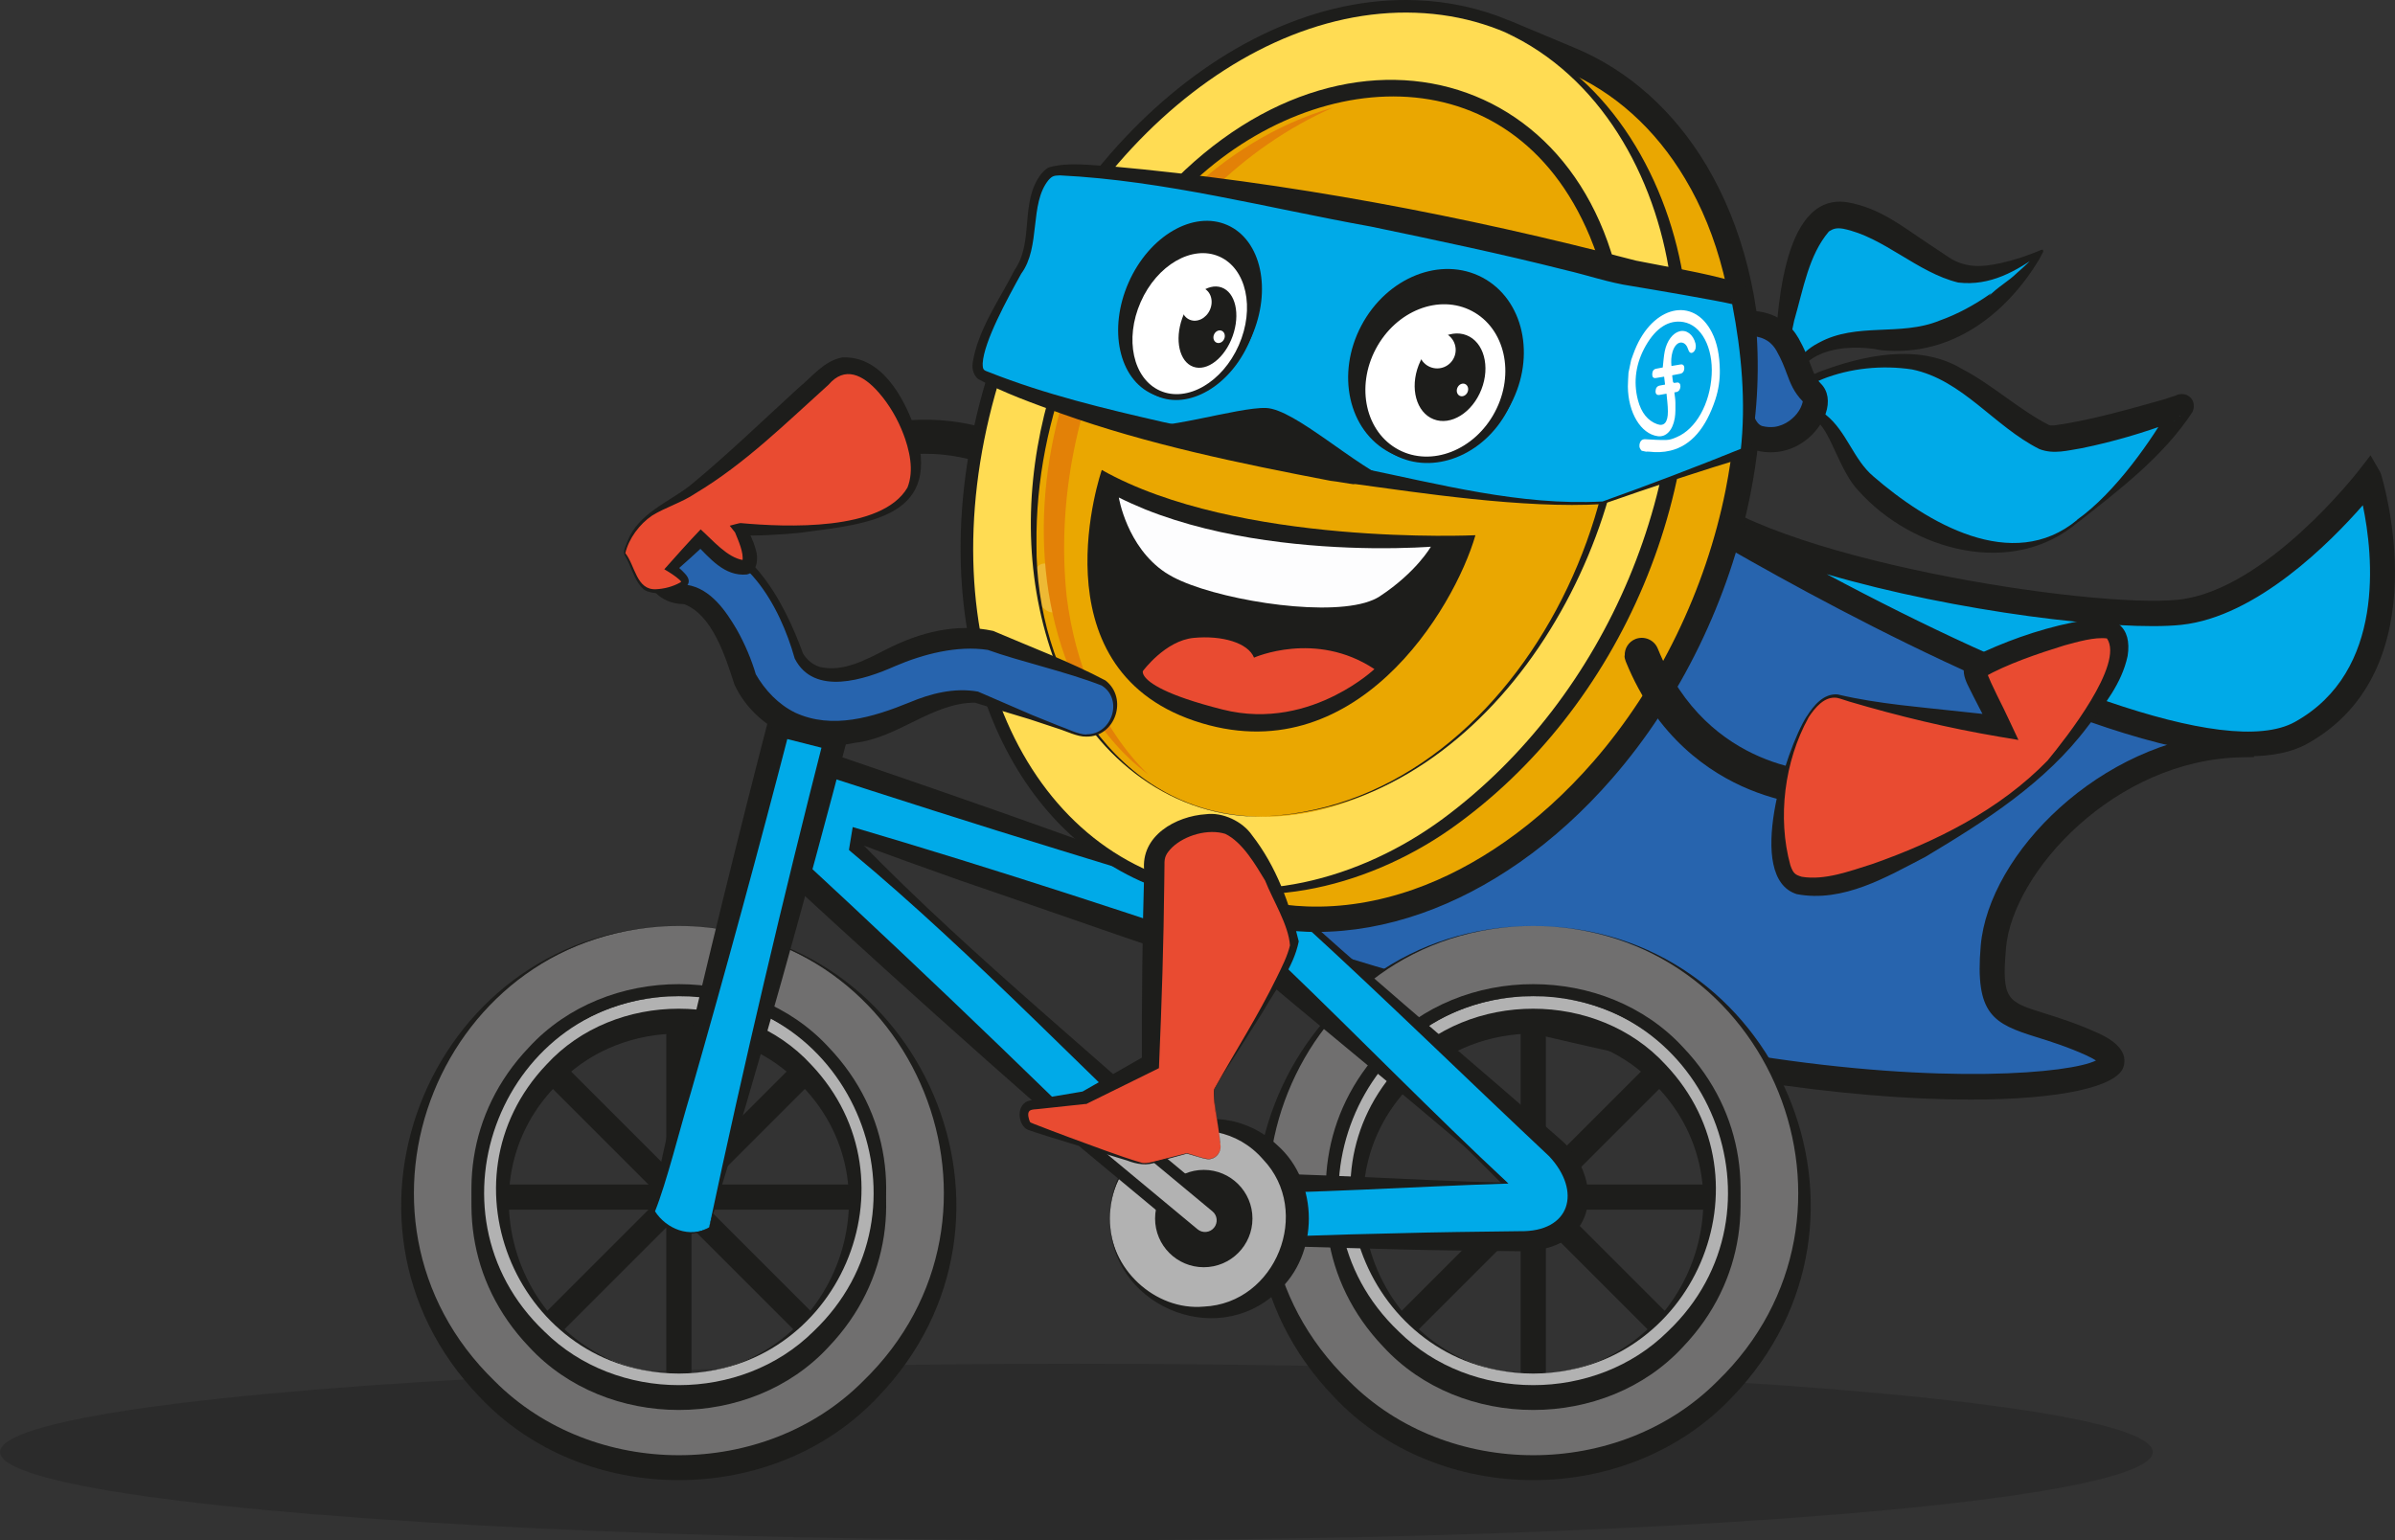 <?xml version="1.0" encoding="UTF-8"?> <svg xmlns="http://www.w3.org/2000/svg" viewBox="0 0 229.22 147.45"><rect x="0" y="0" width="229.22" height="147.45" fill="#333333" stroke="none"/><defs><style>.cls-1{fill:#fdfdfe;}.cls-2{fill:#e38107;}.cls-3{mix-blend-mode:multiply;opacity:.15;}.cls-4{mix-blend-mode:overlay;opacity:.2;}.cls-4,.cls-5{fill:#fff;}.cls-6{fill:#eaa701;}.cls-7{fill:#1d1d1b;}.cls-8{isolation:isolate;}.cls-9{fill:#706f6f;}.cls-10{fill:#ffdc53;}.cls-11{fill:#e94b31;}.cls-12{fill:#2764ae;}.cls-13{fill:#00aae8;}.cls-14{fill:#b2b2b2;}</style></defs><g class="cls-8"><g id="Layer_2"><g id="Laag_1"><ellipse class="cls-3" cx="103.02" cy="139.01" rx="103.02" ry="8.45"></ellipse><path class="cls-12" d="M117.37,78.3s.36-.06,0,0c-35.05,5.52,37.56,21.93,50.46,23.95,23.08,3.62,40,1.17,32.48-2.26-7.52-3.43-10.22-1.27-9.52-9.35.7-8.08,11.09-19.16,23.81-19.36l.55-6.62-10.9-2.23-7.89-1.62-25.67-7.07-9.76-5.82-35.02,22.07-8.55,8.31Z"></path><path class="cls-7" d="M167.63,103.44c-.61-.1-60.94-11.48-60.94-20.96,0-2.53,3.12-4.17,10.11-5.31l8.28-8.04,35.84-22.62,10.25,6.12,25.43,7.01,19.83,4.07-.72,8.77-1.09.02c-12.23.19-22.01,11.04-22.63,18.26-.43,4.97.12,5.14,3.68,6.25,1.37.43,3.07.96,5.14,1.9,1.98.9,2.8,1.98,2.43,3.21-.57,1.91-6.03,3.15-14.65,3.15-5.75,0-12.9-.55-20.95-1.81ZM199.8,101.09c-1.93-.88-3.55-1.38-4.86-1.79-4.14-1.29-5.94-2.14-5.37-8.76.77-8.84,11.48-19.63,23.9-20.42l.37-4.49-17.81-3.66-25.67-7.07-9.42-5.57-34.29,21.61-8.46,8.22-.64-.66.15.96-.18.03c-8.34,1.32-8.43,2.97-8.43,2.99,0,4.83,40.5,15.7,58.9,18.58,17.97,2.82,30.16,1.69,32.61.47-.18-.12-.44-.27-.82-.44Z"></path><path class="cls-13" d="M160.97,47.07l1.49,2.3s1.17.71,3.17,1.86h0s0,0,0,0c10.56,6.08,44.39,24.62,54.61,18.93,12.06-6.73,6.58-24.11,6.49-24.39h0s-9.12,11.89-18.09,12.85c-8.97.96-40.37-4.04-47.68-11.55Z"></path><path class="cls-7" d="M165.31,52.43h-.38s-.19-.33-.19-.33c-1.85-1.06-2.91-1.71-2.91-1.71l-.24-.14-1.64-2.53,1.88-1.5c7,7.2,38.34,12.09,46.68,11.19,8.35-.9,17.17-12.27,17.26-12.39l1.11-1.43.9,1.57.1.23c.06.19,5.82,18.63-7.05,25.81-1.49.83-3.4,1.2-5.63,1.2-13.44,0-38.36-13.35-49.89-19.97ZM208.77,59.82c-5.99.64-21.64-1.25-33.93-4.85,18.6,9.94,38.15,17.85,44.81,14.14,8.7-4.85,7.48-15.99,6.49-20.74-3.05,3.49-10.14,10.68-17.37,11.45Z"></path><rect class="cls-7" x="145.54" y="96.62" width="2.41" height="35.97"></rect><rect class="cls-7" x="128.76" y="113.4" width="35.97" height="2.41"></rect><rect class="cls-7" x="128.76" y="113.4" width="35.97" height="2.41" transform="translate(-38.06 137.33) rotate(-45)"></rect><rect class="cls-7" x="145.53" y="96.62" width="2.41" height="35.97" transform="translate(-38.06 137.33) rotate(-45)"></rect><path class="cls-9" d="M120.78,114.61c0,14.34,11.62,25.96,25.96,25.96,14.34,0,25.96-11.62,25.96-25.96s-11.62-25.96-25.96-25.96c-14.34,0-25.96,11.62-25.96,25.96ZM127.5,114.61c0-10.63,8.62-19.24,19.24-19.24s19.24,8.62,19.24,19.24c0,10.63-8.62,19.24-19.24,19.24s-19.24-8.62-19.24-19.24Z"></path><path class="cls-7" d="M146.74,88.64c-22.78.1-33.91,27.8-17.62,43.59,9.41,9.45,25.84,9.45,35.25,0,16.29-15.78,5.16-43.5-17.63-43.59h0ZM146.74,88.64c23.33.04,35.34,28.14,19.09,45.06-9.99,10.67-28.19,10.67-38.19,0-16.25-16.91-4.24-45.02,19.09-45.06h0Z"></path><path class="cls-7" d="M146.74,133.85c-17.33.03-26.4-20.96-14.34-33.59,7.42-8.06,21.26-8.05,28.68,0,12.05,12.63,2.99,33.61-14.34,33.58h0ZM146.74,133.85c16.78-.03,24.97-20.63,12.88-32.12-6.91-6.85-18.84-6.84-25.75,0-12.08,11.49-3.91,32.09,12.87,32.11h0Z"></path><path class="cls-14" d="M127.5,114.61c0,10.63,8.62,19.24,19.24,19.24s19.24-8.62,19.24-19.24c0-10.63-8.62-19.24-19.24-19.24s-19.24,8.62-19.24,19.24ZM129.85,114.61c0-9.33,7.56-16.89,16.89-16.89s16.89,7.56,16.89,16.89-7.56,16.89-16.89,16.89-16.89-7.56-16.89-16.89Z"></path><path class="cls-7" d="M146.74,95.36c-16.78.03-24.96,20.62-12.87,32.11,6.91,6.85,18.83,6.85,25.75,0,12.09-11.49,3.9-32.09-12.88-32.12h0ZM146.74,95.36c17.33-.03,26.39,20.96,14.34,33.58-7.42,8.06-21.26,8.06-28.68,0-12.06-12.62-2.98-33.61,14.34-33.59h0Z"></path><path class="cls-7" d="M146.74,131.49c-15.24.03-23.26-18.42-12.68-29.56,6.54-7.15,18.8-7.14,25.35,0,10.57,11.15,2.57,29.58-12.67,29.56h0ZM146.74,131.49c14.65.03,21.84-18.15,11.21-28.09-6.04-5.93-16.38-5.93-22.41,0-10.62,9.94-3.45,28.12,11.2,28.09h0Z"></path><rect class="cls-7" x="63.77" y="96.62" width="2.41" height="35.97"></rect><rect class="cls-7" x="46.99" y="113.4" width="35.97" height="2.41"></rect><rect class="cls-7" x="46.99" y="113.4" width="35.97" height="2.41" transform="translate(-62.01 79.51) rotate(-45)"></rect><rect class="cls-7" x="63.77" y="96.62" width="2.41" height="35.97" transform="translate(-62.01 79.51) rotate(-45)"></rect><path class="cls-9" d="M39.01,114.61c0,14.34,11.62,25.96,25.96,25.96,14.34,0,25.96-11.62,25.96-25.96s-11.62-25.96-25.96-25.96-25.96,11.62-25.96,25.96ZM45.73,114.61c0-10.63,8.62-19.24,19.24-19.24s19.24,8.62,19.24,19.24c0,10.63-8.62,19.24-19.24,19.24-10.63,0-19.24-8.62-19.24-19.24Z"></path><path class="cls-7" d="M64.97,88.64c-22.78.1-33.91,27.8-17.62,43.59,9.41,9.45,25.84,9.45,35.25,0,16.29-15.78,5.16-43.5-17.63-43.59h0ZM64.97,88.64c23.33.04,35.34,28.14,19.09,45.06-9.99,10.67-28.19,10.67-38.19,0-16.25-16.91-4.24-45.02,19.09-45.06h0Z"></path><path class="cls-7" d="M64.97,133.85c-17.33.03-26.4-20.96-14.34-33.59,7.42-8.06,21.26-8.05,28.68,0,12.05,12.63,2.99,33.61-14.34,33.58h0ZM64.97,133.85c16.78-.03,24.97-20.63,12.88-32.12-6.91-6.85-18.84-6.84-25.75,0-12.09,11.49-3.91,32.09,12.87,32.11h0Z"></path><path class="cls-14" d="M45.73,114.61c0,10.63,8.62,19.24,19.24,19.24,10.63,0,19.24-8.62,19.24-19.24,0-10.63-8.62-19.24-19.24-19.24s-19.24,8.62-19.24,19.24ZM48.09,114.61c0-9.33,7.56-16.89,16.89-16.89,9.33,0,16.89,7.56,16.89,16.89s-7.56,16.89-16.89,16.89-16.89-7.56-16.89-16.89Z"></path><path class="cls-7" d="M64.97,95.36c-16.78.03-24.96,20.62-12.87,32.11,6.91,6.85,18.83,6.85,25.75,0,12.09-11.49,3.9-32.09-12.88-32.12h0ZM64.97,95.36c17.33-.03,26.39,20.96,14.34,33.58-7.42,8.06-21.26,8.06-28.68,0-12.06-12.62-2.98-33.61,14.34-33.59h0Z"></path><path class="cls-7" d="M64.97,131.49c-15.24.03-23.26-18.42-12.68-29.56,6.54-7.15,18.8-7.14,25.35,0,10.57,11.15,2.57,29.58-12.67,29.56h0ZM64.97,131.49c14.65.03,21.84-18.15,11.21-28.09-6.04-5.93-16.38-5.93-22.41,0-10.62,9.94-3.45,28.12,11.2,28.09h0Z"></path><path class="cls-13" d="M75.86,83.09l2.04-10.33,47.28,15.73,23.63,21.4.17.17c.7.76,2.91,3.43,1.74,6.11-.53,1.22-1.88,2.67-5.28,2.67h-30.93s-38.66-35.75-38.66-35.75ZM122.32,93.4l-40.17-13.36-.21,1.08,34.78,32.16h27.55s-21.94-19.87-21.94-19.87Z"></path><path class="cls-7" d="M114.49,118.94c-13.37-11.36-26.51-23.05-39.43-34.98l-.49-.45s.13-.65.13-.65c.75-3.86,1.57-7.72,2.37-11.57,8.26,2.82,16.51,5.65,24.72,8.6,6.88,2.51,16.66,5.97,23.5,8.28,7.78,7,16.48,14.22,24.36,21.18,3.27,3.1,3.48,8.81-1.62,10.14-1.47.47-3.53.24-5.01.28-3.2-.06-6.4-.07-9.59-.17-5.53-.16-13.52-.32-18.94-.66h0ZM114.57,118.73c5.61-.27,13.41-.55,19.08-.66,3.91-.11,7.86-.15,11.77-.2,4.9.11,5.98-3.82,2.85-7.17-7.43-6.97-16.07-15.41-23.19-21.91-6.89-2.3-16.73-5.28-23.78-7.45-7.94-2.43-15.85-4.98-23.75-7.53l1.45-.85c-.65,3.45-1.29,6.9-1.97,10.34,0,0-.36-1.1-.36-1.1,12.86,11.9,25.49,24.07,37.9,36.52h0Z"></path><path class="cls-7" d="M144.15,113.23c-6.56-5.82-15.85-13.34-22.58-19-7.82-2.22-20.36-6.77-29.68-9.94-3.33-1.18-6.65-2.37-9.95-3.61l.88-.51-.25,1.07s-.19-.59-.19-.59c10.85,11.15,23.61,21.33,35.01,31.9,0,0-.67-.26-.67-.26,9.21.02,18.02.71,27.45.94h0ZM144.36,113.31c-9.06.28-18.75.96-28.03.95-11.55-10.6-22.77-22.64-34.83-32.67l-.25-.22s.06-.37.06-.37c.07-.43.24-1.4.3-1.82,13.87,4.08,27.61,8.62,41.31,13.25,7.24,6.96,14.22,14.15,21.45,20.88h0Z"></path><circle class="cls-14" cx="115.21" cy="116.66" r="8.98"></circle><path class="cls-7" d="M106.23,116.66c-.14-8.13,10.01-12.69,16.01-7.03,4.04,3.55,4.03,10.51,0,14.06-6.01,5.65-16.15,1.1-16.01-7.03h0ZM106.23,116.66c-.11,4.76,4.32,8.85,8.98,8.43,6.93-.31,10.42-9.12,5.67-14.1-4.94-5.68-14.75-1.96-14.65,5.67h0Z"></path><circle class="cls-7" cx="115.21" cy="116.66" r="4.66"></circle><path class="cls-13" d="M67.87,117.5l12.08-46.71-5.39-1.39-12.08,46.71s.94,1.37,2.5,1.81,2.89-.42,2.89-.42Z"></path><path class="cls-7" d="M67.87,117.5c-1.86,1.3-4.4.44-5.67-1.33.88-3.97,1.72-7.95,2.67-11.9,2.71-11.77,5.87-24.6,8.89-36.23,1.48.39,6.04,1.59,7.52,1.98-4.17,15.93-8.58,31.79-13.41,47.49h0ZM67.87,117.5c3.29-15.5,7.11-31.68,11.02-46.98l.78,1.33-5.4-1.37s1.36-.8,1.36-.8c-2.91,11.26-6.28,23.67-9.51,34.92-1.08,3.56-2.32,8.62-3.43,11.37,1.08,1.68,3.33,2.6,5.18,1.54h0Z"></path><path class="cls-14" d="M115.48,118.5c.42-.04.83-.24,1.13-.6.59-.71.49-1.76-.22-2.35l-10.4-8.64c-.71-.59-1.76-.49-2.35.22-.59.71-.49,1.76.22,2.35l10.4,8.64c.36.3.8.42,1.22.38Z"></path><path class="cls-7" d="M113.9,118.55l-10.4-8.64c-.46-.38-.74-.92-.79-1.51-.06-.59.12-1.17.5-1.63.38-.46.91-.74,1.51-.8.59-.05,1.17.12,1.63.5l10.4,8.64c.94.78,1.07,2.19.29,3.14-.38.46-.91.74-1.51.79-.07,0-.14.01-.21.01-.52,0-1.02-.18-1.42-.51ZM104.82,107.09c-.3.03-.56.17-.75.4-.19.23-.28.52-.25.81s.17.56.4.75l10.4,8.64c.23.19.52.28.82.25h0c.3-.03.56-.17.75-.4.39-.47.33-1.18-.15-1.57l-10.4-8.64c-.2-.17-.45-.26-.71-.26-.03,0-.07,0-.1,0Z"></path><path class="cls-7" d="M101.63,44.73c-.11-.15-.24-.29-.4-.4-6.47-4.49-12.59-4.54-16.57-3.79-4.32.82-7.12,2.71-7.24,2.79-.75.51-.94,1.53-.43,2.28.5.74,1.53.94,2.28.43.4-.27,9.59-6.3,20.09.99.74.52,1.77.33,2.29-.41.4-.59.38-1.34-.01-1.89Z"></path><path class="cls-6" d="M110.58,83.64c-.12-.05-.24-.09-.36-.14l6.34,2.66c2.6,1.09,5.45,1.73,8.5,1.83,3.56.13,7.12-.47,10.6-1.69,3.14-1.1,6.19-2.71,9.1-4.74,3.08-2.16,5.99-4.8,8.64-7.84,6.2-7.12,10.92-16.38,12.95-26.61.69-3.48,1.04-6.87,1.06-10.13.03-3.96-.42-7.72-1.3-11.18-.86-3.42-2.14-6.56-3.79-9.33-2.93-4.93-7.02-8.68-11.99-10.76l-6.34-2.66c.11.05.22.11.33.15-2.69-1.18-5.64-1.88-8.82-1.99-18.17-.65-36.66,17.65-41.28,40.88-3.89,19.51,3.24,36.28,16.39,41.54Z"></path><path class="cls-7" d="M125.02,89.2c-3.13-.11-6.13-.76-8.92-1.93l-6.35-2.66h0s0,0,0,0c-13.75-5.76-20.62-23.26-16.74-42.74h0C97.75,18.12,116.87-.69,135.52.02c3.11.11,6.1.76,8.91,1.94h0s.02,0,.03,0l6.32,2.65c5.11,2.14,9.46,6.04,12.56,11.26,1.71,2.88,3.03,6.12,3.92,9.65.91,3.61,1.36,7.48,1.34,11.49-.02,3.38-.39,6.86-1.08,10.35-1.99,10.01-6.69,19.66-13.22,27.16-2.71,3.12-5.69,5.82-8.85,8.03-3.03,2.12-6.19,3.77-9.39,4.89-3.36,1.18-6.74,1.78-10.06,1.78-.33,0-.66,0-.99-.02ZM143.82,4.32h0s0,0,0,0c-2.63-1.15-5.44-1.78-8.38-1.89-17.56-.64-35.55,17.27-40.06,39.91h0c-3.69,18.5,2.75,35.03,15.65,40.18h0s0,.01,0,.01l6,2.51c2.52,1.05,5.23,1.64,8.07,1.74,3.33.12,6.75-.43,10.16-1.62,3-1.05,5.96-2.6,8.8-4.59,3-2.1,5.83-4.67,8.42-7.64,6.26-7.19,10.77-16.45,12.68-26.05.66-3.34,1.01-6.67,1.03-9.9.03-3.81-.4-7.47-1.26-10.88-.83-3.3-2.06-6.33-3.66-9-2.84-4.77-6.79-8.32-11.42-10.27l-6.03-2.53h0Z"></path><path class="cls-4" d="M99.01,56.65c.34,1.27,1.2,2.15,1.94,1.95.74-.19,1.06-1.38.72-2.66-.34-1.27-1.2-2.15-1.94-1.96-.74.19-1.06,1.39-.72,2.66Z"></path><path class="cls-6" d="M127.55,10.3c2.77-.93,5.61-1.38,8.43-1.28,15.08.54,24.19,16.6,20.35,35.88-3.84,19.28-19.18,34.46-34.26,33.92-4.71-.17-8.84-1.85-12.18-4.68-7.33-6.21-10.82-17.95-8.17-31.2,3.12-15.66,13.83-28.62,25.83-32.64Z"></path><path class="cls-2" d="M127.55,10.3c-21.79,6.38-34.34,36.31-23.94,56.46,1.59,2.87,3.7,5.46,6.29,7.39-4.65-4.54-7-10.74-7.8-16.94-2.01-18.54,8.01-39.17,25.45-46.9h0Z"></path><path class="cls-10" d="M135.48,1.22c18.17.65,29.15,20.01,24.52,43.23-4.63,23.23-23.11,41.53-41.28,40.88-18.17-.65-29.15-20-24.52-43.23C98.82,18.88,117.31.57,135.48,1.22ZM120.14,78.18c15.08.54,30.42-14.65,34.26-33.92,3.84-19.28-5.27-35.34-20.35-35.88-15.08-.54-30.42,14.65-34.26,33.92-3.84,19.28,5.27,35.34,20.35,35.88h0Z"></path><path class="cls-7" d="M120.14,78.18c25.15-.39,41.02-33.93,32.01-55.57-7.56-18.03-27.49-16.38-39.46-3.68-8.57,8.66-13.63,20.97-13.49,33.2-.1,12.36,7.46,25.57,20.94,26.04h0ZM120.14,78.18c-8.45-.14-15.85-6.19-18.84-13.93-6.24-15.6-.88-34.29,10.41-46.28,18.22-19.14,43.57-10.53,44.09,16.42.36,19.62-14.3,43.68-35.66,43.78h0Z"></path><path class="cls-7" d="M110.22,83.5c9.3,4.33,20.43,1.57,28.57-4.11,16.47-11.58,25.53-33.19,22.27-53.06-1.67-9.78-7.47-19.68-17.08-23.27,9.19,4.18,14.46,13.82,15.86,23.48,2.73,19.39-6.01,40.2-21.75,51.85-7.86,5.79-18.44,8.74-27.86,5.12h0Z"></path><path class="cls-7" d="M105.45,44.99s-6.52,18.81,8.86,24.02c15.38,5.2,24.88-10.76,26.9-17.77,0,0-22.77,1.08-35.76-6.25Z"></path><path class="cls-1" d="M136.95,52.33s-1.37,2.44-4.91,4.77c-.38.25-.85.44-1.39.6-4.6,1.32-14.53-.41-18.39-2.46-.25-.14-.5-.28-.73-.43-3.69-2.46-4.45-7.18-4.45-7.18.82.41,1.66.78,2.51,1.13,7.44,2.99,16.13,3.65,21.69,3.72,3.43.04,5.67-.14,5.67-.14Z"></path><path class="cls-11" d="M131.54,64.06s-1.39,1.32-3.73,2.5c-2.62,1.33-6.43,2.47-10.79,1.37-2.77-.7-4.54-1.34-5.67-1.89-2.23-1.08-1.97-1.79-1.97-1.79,0,0,2.14-2.92,4.86-3.18,2.72-.26,5.21.47,5.78,1.89,0,0,5.89-2.63,11.51,1.09Z"></path><path class="cls-13" d="M195.45,24.02s-1.57,2.4-4.34,4.66c0,0,0,0,0,0-2.68,2.19-6.48,4.25-11.07,3.88-5.63-.46-7.66,1.63-8.38,3.36-.45,1.08-.39,2.03-.39,2.11l-.86-3.87s.15-1.58.5-3.66c0,0,0-.01,0-.02.54-3.15,1.56-7.45,3.25-9.17,2.7-2.74,9.22,3.12,12.6,4.58.15.07.29.12.43.17,3.23,1.1,8.25-2.03,8.25-2.03Z"></path><path class="cls-7" d="M195.37,24.11s.08.08.09.06l-.05.04s-.1.08-.1.08c-2.33,1.66-4.82,3.12-7.89,2.76-3.94-.96-7.14-4.37-11.01-5.15-.67-.11-.96,0-1.37.26-1.93,2.27-2.43,5.44-3.3,8.45,0,0-.05-.45-.05-.45.04.14.09.32.04.47l-.75,3.57v-.18c.18,1.31.4,2.62.66,3.91,0,0-.76.1-.76.1-.07-2.18,1.26-4.24,3.18-5.21,3.64-2,7.81-.59,11.55-2.12,1.75-.62,3.41-1.53,4.98-2.64,0,0-.23.29-.21.28.77-.84,1.83-1.39,2.66-2.21.68-.59,1.38-1.26,2.02-1.9.03-.04.18-.18.21-.22.05,0,0-.13.08.08h0ZM195.54,23.94c.05.26-.04.19-.03.24,0,0-.05.09-.05.09-.04.1-.25.45-.28.54-3.07,5.11-8.28,9.39-15.11,8.72-3.49-.72-8.6-.05-8.41,4.47,0,0-.76.1-.76.1-.29-1.35-.77-2.67-1.06-4.01.27-3.19.48-15.63,6.89-14.74,3.17.53,5.34,2.34,7.82,3.97,0,0,1.68,1.12,1.68,1.12,1.64,1.2,3.26,1.2,5.29.74,1.27-.28,2.55-.71,3.76-1.22.08-.05.2-.07.27-.03h0Z"></path><path class="cls-13" d="M198.86,49.86c-1.74,1.27-3.51,2.21-5.11,2.47-6.78,1.13-15.38-4.75-16.98-8.57-.7-1.67-1.6-2.87-2.4-3.68,0,0,0,0,0,0-1.02-1.05-1.86-1.47-1.86-1.47l-.36-1.36c.43-.46,1.16-.91,2.09-1.29h0c3.23-1.37,8.77-2.07,11.76-.53,3.85,1.98,8.28,6.13,9.98,6.52,1.46.34,8.7-1.65,11.67-2.68,0,0,0,0,0,0,.51-.18.88-.32,1.09-.43,1.09-.55-4.27,6.94-9.89,11.03Z"></path><path class="cls-7" d="M198.79,49.76c3.7-2.62,7.22-7.74,9.01-10.91-.05.71.81,1.28,1.44.97,0,0-.02,0-.02.01l-.13.06s-.52.23-.52.23c-.19.08-.28.13-.49.22h-.02s0,.01,0,.01c.1.01.59-.36.64-.58l-.66.59c-2.9,1.08-5.77,1.93-8.81,2.55-1.29.2-2.67.62-4.05.08-4.34-2.18-7.34-6.62-12.18-7.62-2.81-.43-5.9-.14-8.61.94l.19-.19s-.06.13-.06.14c-.77.3-1.56.71-2.08,1.26l.09-.36c.13.45.25.9.39,1.35,0,0-.21-.26-.21-.26.79.4,1.4.91,2.04,1.47,0,0-.15-.11-.15-.11.06.02.24.19.16.11,1.99,1.6,2.63,4.28,4.54,5.89,5.1,4.42,13.29,9.33,19.51,4.16h0ZM198.93,49.95c-6.28,5.44-15.92,2.79-21.08-2.99-1.73-1.82-2.61-5.47-3.86-6.54-.52-.61-1.17-1.18-1.85-1.57l-.03-.15c-.12-.53-.26-1.06-.39-1.58l.14-.14c.67-.66,1.45-1.02,2.23-1.37,0,0-.2.19-.19.18l.06-.13s.13-.05.13-.05c4.2-1.59,9.54-2.78,13.67-.3,2.94,1.53,5.47,3.91,8.34,5.38.19.06.2.04.56.03,3.53-.5,7.15-1.56,10.61-2.53l-.66.59c.29-.61.95-.66,1.61-.91.42-.22,1.03-.21,1.41.18.41.38.39.97.22,1.37-2.79,4.27-6.97,7.44-10.92,10.55h0Z"></path><path class="cls-12" d="M169.98,42.06c-.48.07-1,.04-1.55-.09-3.65-.87-1.65-10.94-1.65-10.94.43-.1,1.97-.23,3.24.72.39.29.76.69,1.06,1.22,1.27,2.25,1.12,3.38,2.33,4.61,1.04,1.05-.65,4.13-3.43,4.48Z"></path><path class="cls-7" d="M168.15,43.15c-4.55-1.09-2.92-10.48-2.55-12.35l.15-.77.77-.17c.85-.19,2.7-.21,4.22.93.56.42,1.03.95,1.4,1.6.59,1.05.9,1.88,1.15,2.54.3.8.48,1.29.99,1.81.68.68.84,1.73.45,2.86-.54,1.55-2.2,3.36-4.58,3.66-.23.03-.46.04-.69.04-.43,0-.86-.05-1.3-.16ZM168.71,40.8c.38.09.75.11,1.11.07h0c1.08-.14,1.92-.87,2.33-1.51.33-.51.38-.9.39-.93-.87-.89-1.19-1.75-1.53-2.66-.23-.62-.49-1.32-.99-2.2-.2-.35-.44-.63-.73-.85-.49-.36-1.05-.5-1.5-.54-.65,3.99-.46,8.29.91,8.62Z"></path><path class="cls-13" d="M153.38,48.14c-3.16.43-10.49-.34-19.09-1.78h0c-1.44-.24-2.91-.5-4.4-.78h0s0,0-.02,0c-1.08-.2-2.17-.41-3.27-.63-5.63-1.1-11.43-2.41-16.71-3.79-6.47-1.7-12.16-3.5-15.8-5.19-.39-.18-.54-.61-.5-1.2h0c.12-2.13,2.54-6.36,3.78-8.6.35-.62.6-1.09.69-1.32,1.21-3.15.12-6.35,2.36-8.29.98-.85,10,.3,20.47,2.09,9.62,1.65,20.47,3.83,27.41,5.49h0c1.67.4,3.12.77,4.26,1.09.7.2,1.28.44,1.76.54,5.38,1.09,12.33,2.06,12.45,2.73,1.49,8.47.3,14.8.3,14.8-5.52,2.08-12.64,4.47-13.67,4.84Z"></path><path class="cls-7" d="M153.35,48.02c4.55-1.63,9.07-3.35,13.53-5.16,0,0-.29.35-.29.35.53-4.68.09-9.47-.8-14.07l-.07-.38v-.05s-.03-.08,0,.07c.04.14.11.28.21.37-1.6-.39-7.64-1.41-9.8-1.77-2.08-.3-4.25-1.05-6.29-1.52-6.16-1.56-12.41-2.87-18.64-4.17-9.88-1.77-19.73-4.41-29.76-4.9-.55.03-.7.02-1.09.45-1.85,2.28-.72,6.4-2.61,8.96-1.34,2.42-3.57,6.49-3.69,8.58,0,.68.09.65.63.86,5.38,2.13,11.02,3.48,16.65,4.77,5.49,1.13,13.37,3.05,18.89,4.42l-.6-.03c.18-.05.21-.09.41-.03,7.65,1.56,15.46,3.67,23.32,3.24h0ZM153.41,48.26c-7.64.46-17.78-1.12-23.87-1.94.05.03.13.05.17.06,0,0-.02,0-.02,0-.66-.08-1.68-.28-2.35-.35-8.7-1.67-17.42-3.46-25.78-6.44-2.71-.99-5.41-1.93-7.96-3.31-.56-.5-.59-1.24-.47-1.71,0,0-.04.17-.04.17.51-3.21,2.57-6.04,4-8.87,1.93-2.78.47-6.49,2.56-9.22.24-.21.31-.43.77-.64,1.92-.51,3.87-.18,5.81-.1,17.03,1.54,33.84,4.73,50.34,9.04,3.17.64,6.33,1.11,9.48,2.02.4.15.97.3,1.35.68.19.16.36.54.37.75.08.67.19,1.35.24,2.03.41,4.43.26,8.87-.59,13.24-4.73,1.43-9.4,2.97-14.04,4.6h0Z"></path><path class="cls-7" d="M126.59,44.95c-5.63-1.1-11.43-2.41-16.71-3.79l-1.77-.47c2.76.77,10.31-1.74,13.07-1.63,2.77.12,8.52,5.6,12.37,7.18.23.09-7.08-1.4-6.96-1.28Z"></path><ellipse class="cls-7" cx="137.44" cy="34.94" rx="9.48" ry="8.08" transform="translate(42.19 140.01) rotate(-62.07)"></ellipse><ellipse class="cls-7" cx="137.6" cy="35.78" rx="8.81" ry="7.55" transform="translate(41.54 140.59) rotate(-62.07)"></ellipse><ellipse class="cls-5" cx="137.38" cy="36.42" rx="7.51" ry="6.45" transform="translate(40.85 140.74) rotate(-62.07)"></ellipse><ellipse class="cls-7" cx="138.79" cy="36.11" rx="4.32" ry="3.22" transform="translate(54.52 152.16) rotate(-68.6)"></ellipse><circle class="cls-5" cx="137.55" cy="33.5" r="1.77"></circle><ellipse class="cls-7" cx="113.9" cy="29.64" rx="8.85" ry="6.43" transform="translate(40.83 121.91) rotate(-66.21)"></ellipse><ellipse class="cls-7" cx="114.03" cy="30.38" rx="8.23" ry="6.01" transform="translate(40.24 122.47) rotate(-66.21)"></ellipse><ellipse class="cls-5" cx="113.86" cy="30.99" rx="7.02" ry="5.13" transform="translate(39.58 122.67) rotate(-66.21)"></ellipse><ellipse class="cls-7" cx="115.55" cy="31.31" rx="4.03" ry="2.56" transform="translate(47.22 129.61) rotate(-70.35)"></ellipse><ellipse class="cls-5" cx="114.51" cy="29.08" rx="1.65" ry="1.41" transform="translate(41.71 122.14) rotate(-66.21)"></ellipse><ellipse class="cls-5" cx="116.68" cy="32.23" rx=".62" ry=".53" transform="translate(40.12 126) rotate(-66.21)"></ellipse><ellipse class="cls-5" cx="139.97" cy="37.33" rx=".62" ry=".53" transform="translate(49.35 150.35) rotate(-66.21)"></ellipse><path class="cls-5" d="M157.11,43.14c-.12-.14-.24-.28-.2-.57.06-.38.26-.54.57-.52.67.04,1.34.09,2.01.07.32,0,.66-.13.98-.27,1.84-.77,3.19-3.18,3.35-5.95.15-2.62-.98-4.78-2.71-5.07-1.38-.23-2.61.54-3.6,2.27-.94,1.65-1.21,3.42-.75,5.19.32,1.24.96,2,1.85,2.32.66.24,1.03-.19,1.02-1.22,0-.57-.08-1.12-.13-1.7-.25.04-.46.08-.68.12-.25.04-.39-.11-.37-.39.02-.29.16-.46.41-.51.16-.03.32-.06.5-.09-.03-.26-.06-.5-.09-.76-.27.04-.53.09-.79.13-.24.04-.36-.1-.35-.38.01-.28.14-.47.38-.51.22-.05.45-.08.63-.12.06-.54.09-1.05.19-1.55.2-1,.77-1.74,1.41-1.91.67-.18,1.31.3,1.53,1.16.08.31.02.62-.17.8-.21.2-.42.12-.52-.21-.12-.37-.3-.61-.59-.67-.38-.07-.74.28-.92.9-.13.45-.14.88-.1,1.34.3-.05.6-.1.89-.15.22-.03.35.11.34.37,0,.27-.15.48-.38.52-.25.05-.51.09-.78.15.03.23.04.43.08.62.01.06.08.11.13.11.09,0,.19-.04.28-.04.2-.01.32.16.3.41-.03.28-.15.43-.33.49-.08.02-.16.03-.25.05.04.34.1.66.1.99,0,.49.02.99-.06,1.47-.2,1.18-.84,1.84-1.63,1.73-1.62-.22-2.84-2.25-2.86-4.76,0-.43.04-.88.06-1.32.08-.4.17-.8.25-1.2.12-.33.23-.66.36-.98,1.72-4.25,5.61-5.14,7.37-1.68.52,1.02.74,2.23.76,3.59.02.98-.13,1.93-.43,2.85-.9,2.71-2.3,4.4-4.29,4.88-.7.17-1.38.18-2.05.1-.1-.01-.2,0-.3,0l-.42-.09Z"></path><path class="cls-7" d="M155.48,62.78c0,.19.05.37.12.55,2.96,7.3,8.05,10.69,11.8,12.24,4.07,1.68,7.44,1.63,7.59,1.63.91-.02,1.63-.77,1.61-1.68-.02-.89-.77-1.62-1.67-1.61-.48,0-11.47.03-16.27-11.82-.34-.84-1.3-1.24-2.14-.91-.66.27-1.05.91-1.02,1.58Z"></path><path class="cls-11" d="M173.01,68.65c-1.26,2.01-2.22,5.23-2.61,8.3-.34,2.67-.24,5.23.46,6.78,2.1,4.63,20.98-5.12,26.45-11.85,4.57-5.63,5.93-8.76,5.46-10.52-.09-.34-.26-.64-.48-.89-1.37-1.52-13.28,3-13.27,3.75,0,.19.16.62.39,1.15.7,1.6,2.08,4.16,2.08,4.16,0,0-11.23-1.57-15.32-2.83-1.15-.36-2.23.47-3.16,1.93Z"></path><path class="cls-7" d="M172.92,68.59c.63-1.01,1.6-2.22,2.95-2.11,2.01.48,3.99.77,6.04,1.02,2.82.33,6.85.72,9.71,1.06l-1.01,1.46c-.78-1.5-1.56-2.97-2.32-4.52-.26-.58-.58-1.45-.09-2.02.46-.53,1.15-.81,1.64-1.07,3.12-1.42,6.35-2.47,9.74-3.05,2.85-.59,4.49.65,4.05,3.44-.56,2.63-2.25,4.72-3.82,6.75-4.04,5.39-9.83,9.07-15.55,12.49-3.67,1.9-7.86,4.41-12.3,3.56-4.99-1.58-1.05-13.86.95-17.01h0ZM173.09,68.7c-2.31,4.16-2.99,9.6-1.74,14.13.28.81.47.92,1.1,1.11,2.19.36,4.55-.53,6.71-1.21,6.14-2.15,12.23-5.2,16.81-9.92,1.79-2.18,7.36-9.24,5.68-11.69-1.18-.15-2.83.33-4.08.67-2.55.79-5.5,1.79-7.71,3.05.12-.11.26-.47.21-.68.57,1.58,1.55,3.29,2.28,4.91l.83,1.77s-1.84-.31-1.84-.31c-4.85-.82-9.64-1.97-14.37-3.37-.38-.11-.81-.28-1.15-.35-1.22-.18-2.12.96-2.74,1.89h0Z"></path><path class="cls-11" d="M116.78,109.43c0-.08-.02-.16-.03-.24-.02-.15-.03-.31-.05-.47,0-.06-.02-.12-.02-.18-.16-1.19-.37-2.46-.46-3.31,0-.03,0-.07-.01-.11-.01-.14-.02-.25-.02-.36,0-.04,0-.08,0-.11,0-.13,0-.23.02-.3.21-.73,7.77-12.17,7.71-14.15-.03-1-2.27-6.14-2.27-6.14-1.28-2.43-2.9-4.7-4.38-5.09-2.99-.79-6.82,1.33-6.76,3.54.07,2.22-.38,19.22-.38,19.22l-6.31,3.35-2.92.4-2.16.3c-.48.06-.81.51-.73.99,0,.06.02.11.03.17.07.36.18.7.38.82.4.25,8.18,2.81,10.45,3.55.4.13.83.15,1.24.03l3.47-.92,1.72.5c.1.03.21.05.31.05.68.02,1.26-.56,1.2-1.28-.01-.09-.02-.17-.03-.26Z"></path><path class="cls-7" d="M116.78,109.43c.19.73-.32,1.54-1.1,1.55-.63-.03-1.49-.41-2.11-.53.07,0-2.83.77-2.82.78-.94.42-1.97.23-2.89-.13,0,0-5.62-1.71-5.62-1.71-.76-.24-3.18-.96-3.89-1.24-.96-.43-1.18-2.57.3-2.81,1.3-.21,3.76-.65,5.07-.86l-.2.07,6.21-3.55s-.44.71-.44.71c-.02-6.11.04-12.22.22-18.33-.37-3.38,3.05-5.25,5.91-5.43,1.61-.21,3.5.69,4.4,2,2.33,2.99,3.61,6.55,4.48,10.18-.52,2.55-2.2,4.54-3.44,6.74l-3.72,5.89c-.3.49-.62.99-.88,1.5-.16,1.68.41,3.45.5,5.16h0ZM116.78,109.43c-.11-1.73-.72-3.47-.57-5.18,1.98-3.55,4.18-6.97,5.96-10.62.5-1.02,1.05-2.1,1.29-3.12-.13-1.95-1.64-4.33-2.38-6.21-.89-1.46-2.13-3.65-3.81-4.47-1.64-.51-3.87.13-5.09,1.3-.6.61-.75.95-.73,1.66,0,.29-.02,1.35-.02,1.63-.06,5.78-.24,11.56-.49,17.34l-.02.5-.42.21-6.41,3.16-.11.06s-.09,0-.09,0c-.94.1-3.48.37-4.38.47-.22.05-.9,0-1.02.25-.18.21-.02.77.08.98.05.07,0,.04.1.09,0,0,.31.13.31.13.42.18,2.95,1.12,3.42,1.3,2.29.82,4.59,1.74,6.91,2.42.47.08.94-.09,1.42-.2.01,0,2.85-.74,2.86-.73.61.14,1.48.52,2.09.55.77,0,1.28-.81,1.1-1.53h0Z"></path><path class="cls-12" d="M103.96,70.41c1.13,0,2.2-.7,2.61-1.83.53-1.44-.21-3.04-1.65-3.57l-10.16-3.71c-.42-.1-4.29-.9-9.71,1.75-6.15,3.01-7.84,1.02-8.6-.26-.67-2.23-3.9-11.49-11.19-11.49h0c-1.54,0-2.78,1.25-2.78,2.79,0,1.54,1.25,2.78,2.78,2.78h0c2.84,0,5.22,5.23,5.93,7.77l.09.33.17.3c1.77,3.1,6.21,7.59,16.05,2.78,3.16-1.55,5.35-1.41,5.9-1.34l9.6,3.52c.32.12.64.17.96.17Z"></path><path class="cls-7" d="M103.96,70.52c-.84.03-1.95-.54-2.72-.77,0,0-2.66-.88-2.66-.88.12.03-5.83-1.75-5.25-1.6-4.15,0-7.38,3.4-11.55,3.85-4.53,1.02-9.57-1.41-11.49-5.59-.86-2.63-2.09-6.67-4.82-7.69-4.85-.07-5.13-7.07-.17-7.15,6.28.36,9.69,6.71,11.59,11.97l-.04-.1c.41.65.96,1.09,1.61,1.29,2.24.53,4.42-.69,6.44-1.72,3.12-1.58,6.6-2.5,10.15-1.73,3.58,1.54,7.32,2.93,10.76,4.75,2.18,1.71.94,5.42-1.84,5.37h0ZM103.96,70.3c2.47.05,3.58-3.35,1.48-4.67-3.33-1.31-7.89-2.32-10.9-3.41-2.92-.44-6.14.38-8.89,1.56-2.85,1.27-7.75,2.91-9.59-.74-1.42-5.06-4.8-11.22-10.77-11.11-2.93.3-2.57,4.31.45,4.06,2.31.35,3.78,2.59,4.77,4.27.79,1.4,1.42,2.89,1.87,4.43l-.11-.25c.95,1.67,2.23,2.99,3.82,3.78,3.55,1.65,7.46.45,10.95-.97,2.02-.85,4.27-1.44,6.56-1.04l5.15,2.23s2.6,1.05,2.6,1.05c.73.24,1.86.84,2.62.83h0Z"></path><path class="cls-11" d="M59.81,53.03c.41.24,1.07,3.19,2.33,3.5,1.25.31,3.18-.31,3.42-.72s-1.25-1.42-1.25-1.42l2.09-2.1.67-.67s2.67,2.93,4.14,2.7c.39-.06.55-.35.57-.74.05-1.03-.86-2.77-.92-2.9h0s0,0,0,0c.3.02,10.03.72,15-2.3,2.13-1.29,2.14-4.34,1.12-7.2h0c-.96-2.7-2.84-5.23-4.76-5.98-.88-.35-1.77-.31-2.57.26-2.08,1.47-11.14,10.82-15.95,12.92-3.17,1.38-4.06,4.55-3.89,4.65Z"></path><path class="cls-7" d="M59.77,53.1c-.16-.37.14-.86.26-1.22,1.05-2.75,3.9-3.74,6.03-5.41,3.45-2.83,7.04-6.3,10.37-9.34,1.29-1.05,2.43-2.58,4.17-2.91,3.74-.18,5.86,3.76,6.95,6.76,0,0-.26-.32-.26-.32,0,0,.21.13.21.13,2.86,8.72-4.18,9.33-10.81,10.2-1.64.19-4.74.35-5.68.25,0,0,.28-.97.29-.94.44.73.81,1.48,1.04,2.36.24.67.2,2.12-.87,2.34-2.16.2-3.56-1.6-4.9-2.93l.96.02c-.95.89-1.93,1.76-2.91,2.63l-.07-.72c.35.28.67.55.98.89,1.8,1.85-3.19,2.43-4.02,1.44-.89-.87-1.13-2.29-1.76-3.24h0ZM59.85,52.96c.94,1.18,1.06,3.55,2.93,3.45.78-.03,1.59-.25,2.24-.6.15-.05.3-.3.2-.1-.2-.28-.81-.7-1.18-.93l-.46-.28c1.14-1.28,2.29-2.58,3.48-3.82,1.16,1.04,2.54,2.7,4.06,2.94,0-.02-.08.08-.06.06.13-.78-.39-1.92-.72-2.73,0,0,.08.11.08.11,0,0-.57-.72-.58-.73.16-.03.92-.27,1.07-.25,4.29.39,13.49.8,15.94-3.4.66-1.66.2-3.61-.45-5.3l.26.32s-.18-.1-.18-.1c-.55-1.46-1.36-2.85-2.36-4-1.54-1.77-3.28-2.57-4.82-.77-4.07,3.66-7.98,7.55-12.72,10.39-1.29.88-2.88,1.34-4.17,2.14-1.2.81-2.23,2.2-2.56,3.59h0Z"></path></g></g></g></svg> 